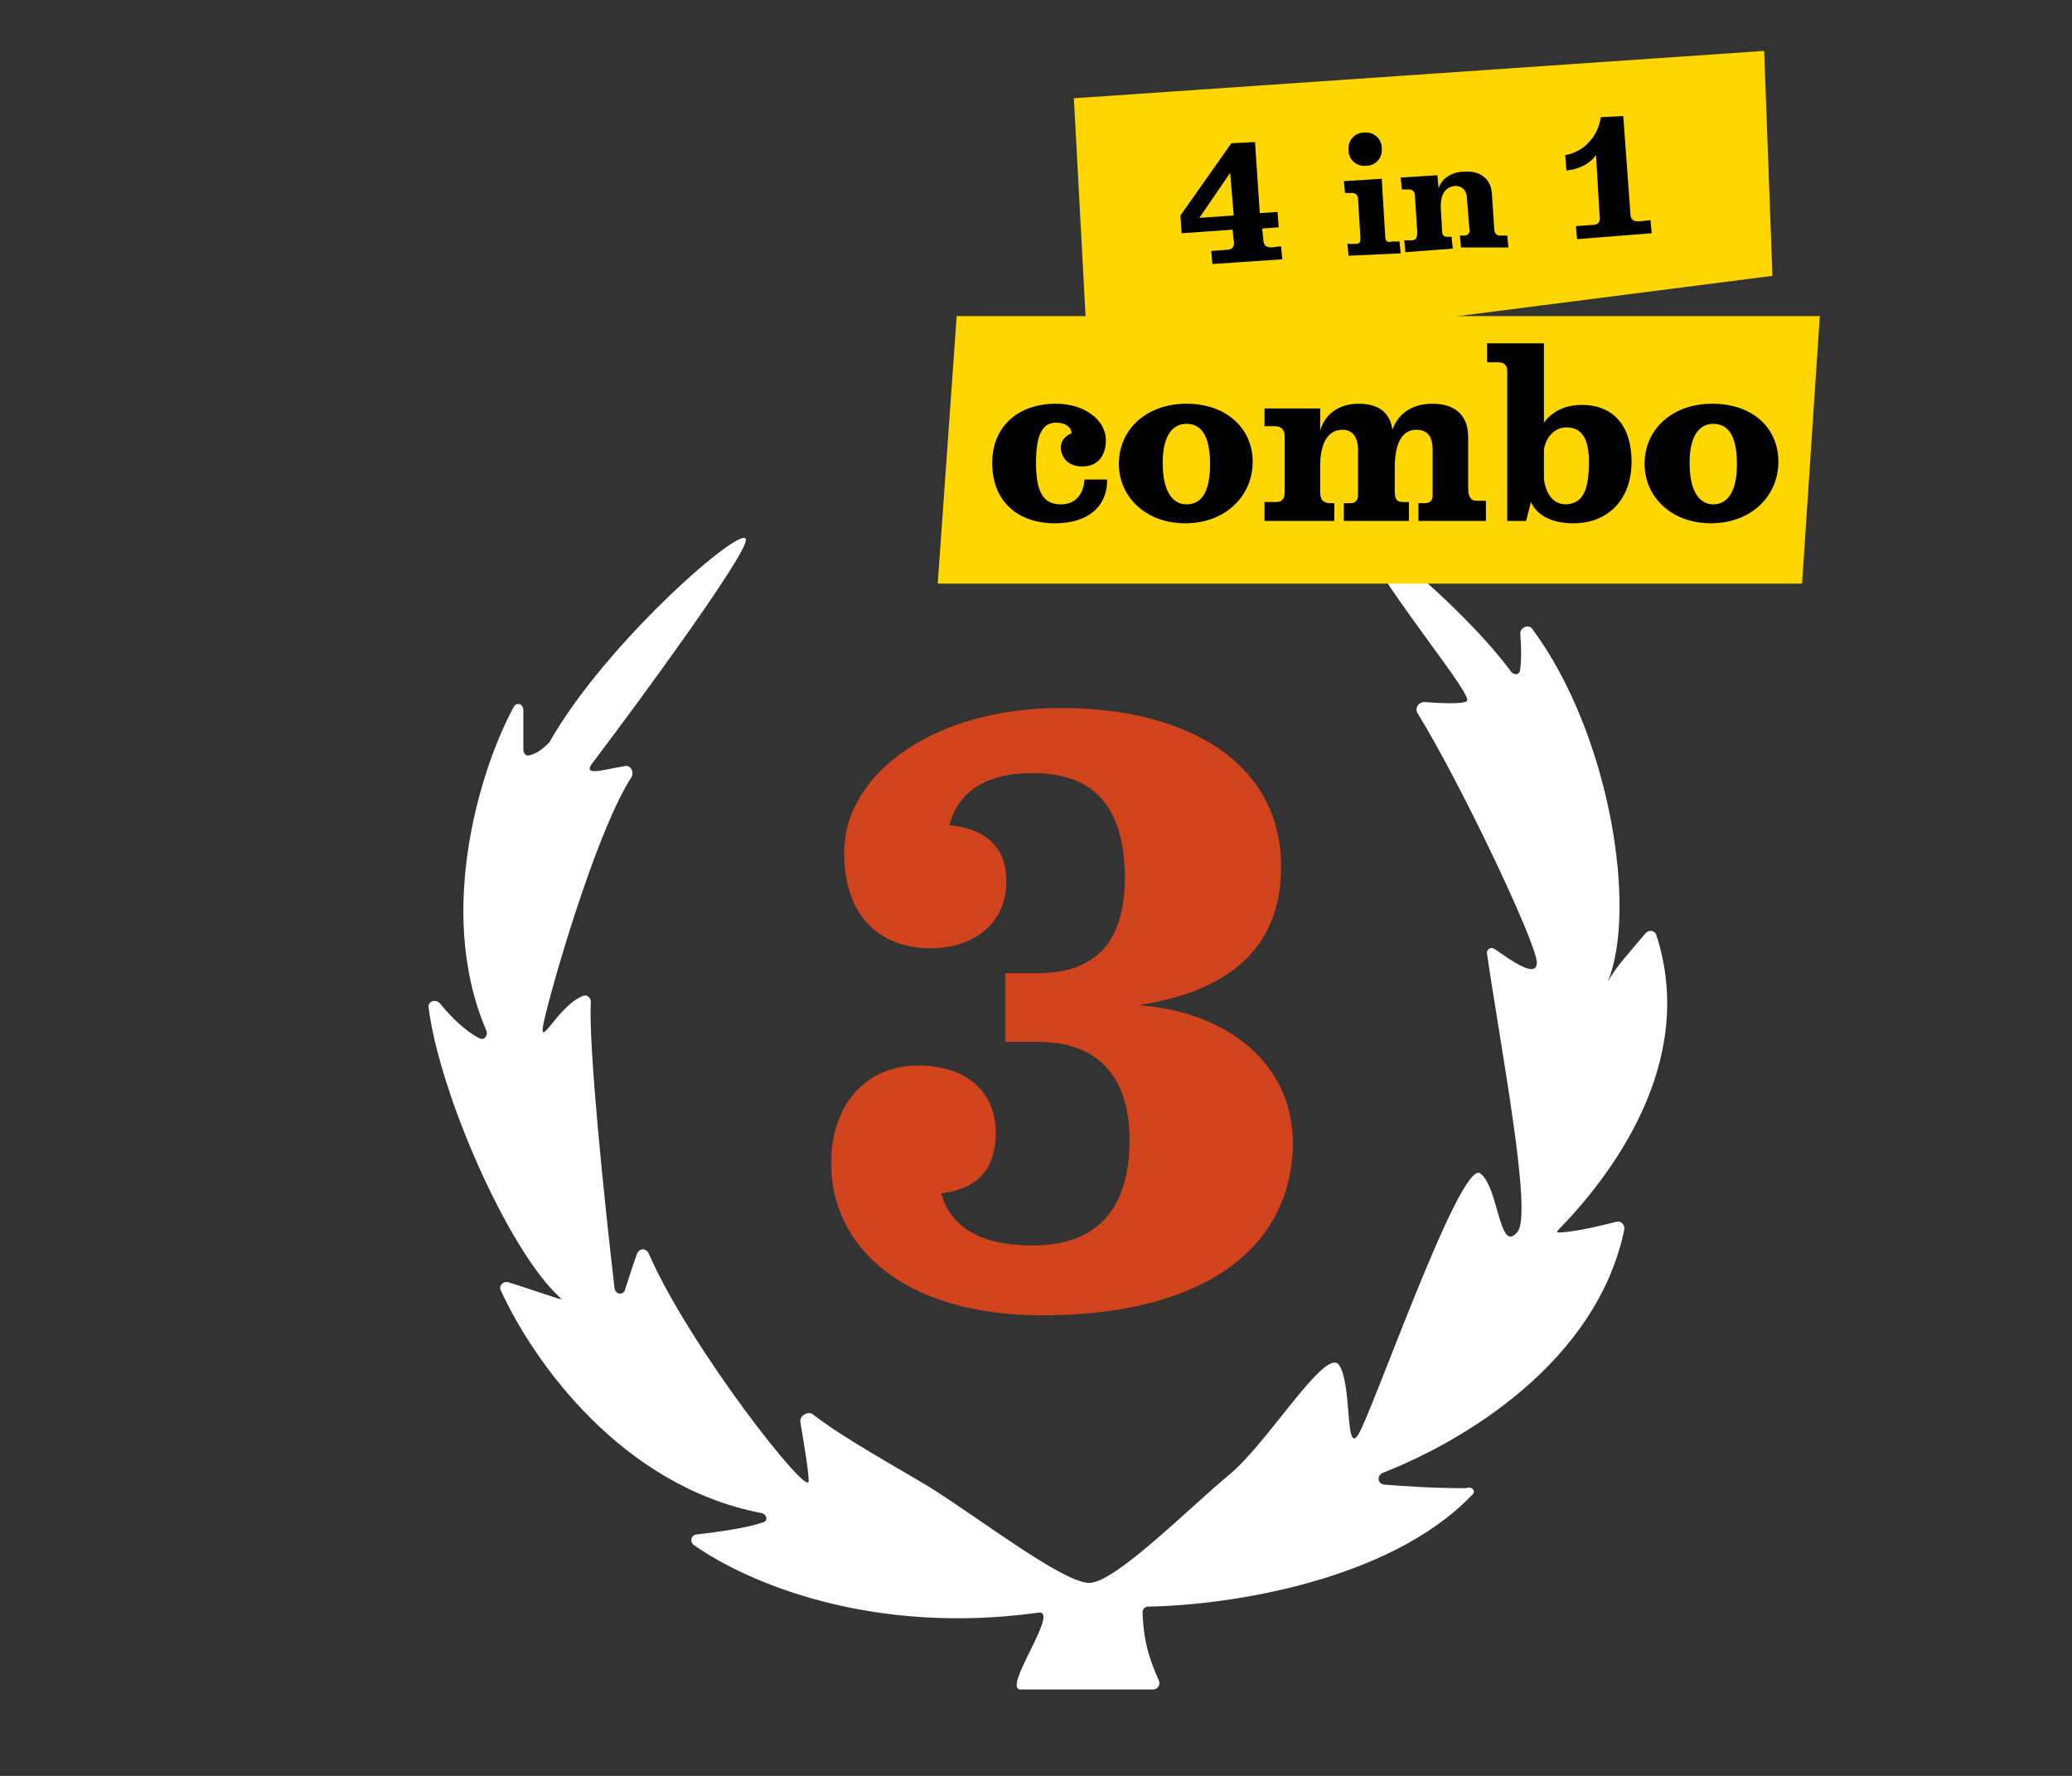 <?xml version="1.0" encoding="utf-8"?>
<!-- Generator: Adobe Illustrator 28.1.0, SVG Export Plug-In . SVG Version: 6.00 Build 0)  -->
<svg version="1.1" id="Layer_1" xmlns="http://www.w3.org/2000/svg" xmlns:xlink="http://www.w3.org/1999/xlink" x="0px" y="0px"
	 viewBox="0 0 175 150" style="enable-background:new 0 0 175 150;" xml:space="preserve">
<rect x="0" y="0" width="175" height="150" fill="#333333" stroke="none"/>
<style type="text/css">
	.st0{enable-background:new    ;}
	.st1{fill:#D0431D;}
	.st2{fill:#FFFFFF;}
	.st3{fill:#FFD600;}
</style>
<g id="Layer_2_00000174582787862187489220000006739072310220930488_">
</g>
<g id="Layer_1_00000173859097645247309060000011860433096333024173_">
	<g class="st0">
		<path class="st1" d="M88,111.1c-11.8,0-17.8-5.9-17.8-12.8c0-5.3,3.2-8.3,7.3-8.3c3.9,0,6.6,2,6.6,5.7c0,2.8-1.3,4.7-4.6,5.1
			c0.8,2.9,3.4,4.4,7.7,4.4c4.9,0,8.2-2.5,8.2-8.9c0-5.8-3.1-8.3-7.7-8.3h-2.8v-5.8h2.7c4.4,0,7.4-2.1,7.4-8c0-6.8-3.3-8.9-7.8-8.9
			c-4.3,0-6.4,1.9-7,4.4c3.1,0.3,4.8,1.9,4.8,4.7c0,3.8-3,5.7-6.4,5.7c-3.9,0-7.3-2.3-7.3-8.1c0-6.6,7.5-12.2,18.3-12.2
			c10.8,0,18.6,4.7,18.6,13.4c0,6.9-4.4,10.5-12,11.7c7.7,0.6,13,5.1,13,11.7C109.1,105.4,101.7,111.1,88,111.1z"/>
	</g>
	<path class="st2" d="M124.3,126.3c-7,7.3-20.7,9.3-27.3,9.4c-0.3,0-0.5,0.2-0.5,0.5c0.1,2.9,0.8,4.4,1.4,5.8
		c0.1,0.3-0.1,0.7-0.5,0.7H86.2c-1.6,0,3.2-6.5,1.6-6.5c-14.3,2-24.8-2.6-29.2-5.7c-0.4-0.3-0.2-0.9,0.3-0.9c1.7-0.2,4-0.5,5.5-1
		c0.5-0.1,0.4-0.7-0.1-0.8c-11.9-2.3-19.3-12.9-22-18.8c-0.2-0.4,0.2-0.8,0.6-0.7c2,0.6,5,1.7,4.5,1.4c0,0-0.1,0-0.1-0.1
		c-4.4-4-10.2-17.3-11.1-24.5c-0.1-0.5,0.6-0.8,1-0.3c0.9,1.1,2.1,2.3,3.3,2.9c0.4,0.2,0.7-0.2,0.6-0.6c-4.5-10.4-0.2-22.9,2.3-27.4
		c0.2-0.4,0.8-0.3,0.8,0.3v3.3c0,0.3,0.2,0.6,0.5,0.5c0.4-0.1,0.9-0.3,1.6-1l0.1-0.1C51.2,54.2,63,44,63,45.6
		c0,1.3-8.6,13.1-13,18.9c-0.8,1.1,1,0.5,2.8,0.2c0.5-0.1,0.8,0.6,0.5,1c-2.6,4-6,15.1-7.2,19.9c-1,4,0.9-0.7,3.2-1.5
		c0.3-0.1,0.6,0.2,0.6,0.5c-0.2,3.8,1.1,16.4,2,24.2c0.1,0.6,0.8,0.6,0.9,0.1c0.3-0.9,0.6-1.9,1-3c0.2-0.5,0.8-0.5,1,0
		c3.4,7.8,13.5,20.7,13.5,19.2c0-0.9-0.4-3.1-0.7-5c-0.1-0.5,0.7-1,1.1-0.6c2.6,2,6.8,4.3,9.8,6.1c4.3,2.7,11.3,8.1,13.5,8.1
		s8.6-6.5,11.9-9.2c3.3-2.8,8.1-10.8,9.2-9.2c1.1,1.6,0.5,7.6,1.6,5.9c1.1-1.6,8.6-23.2,10.3-22.1c1.6,1.1,1.6,7,3.2,4.9
		c1.2-1.7-1.4-15.2-2.6-23.4c-0.1-0.4,0.3-0.7,0.7-0.4c1.3,0.9,3.5,2.5,3.5,1.1c0-1.6-6.5-15.3-10.1-21.1c-0.2-0.4,0.1-0.9,0.6-0.9
		c1.4,0.1,3.3,0.2,3.6-0.1c0.5-0.5-6.3-8.6-8.9-13.5c-0.3-0.5,0.3-0.9,0.7-0.5c5.3,4.1,9.7,8.5,11.9,11.5c0.3,0.4,0.8,0.3,0.8-0.2
		c0.1-0.8,0.1-1.8,0-3c0-0.5,0.7-0.8,1-0.4c6.6,8.9,8.9,23.7,6.4,29.8c0.8-1.4,1.8-2.4,3.2-4.1c0.3-0.3,0.8-0.2,0.9,0.2
		c3.5,10.8-3.9,20.4-8.3,24.9c-0.1,0.1-0.1,0.2,0,0.2c0.5,0,1.8-0.1,4.9-0.9c0.4-0.1,0.7,0.2,0.7,0.6c-2.3,11.2-13.5,17.9-20.4,20.6
		c-0.5,0.2-0.5,0.9,0.1,1c1.5,0.1,3.7,0.3,6.9,0.3C124.4,125.5,124.7,126,124.3,126.3z"/>
	<polygon class="st3" points="90.7,8.3 149,4.3 149.7,23.3 91.9,30.7 	"/>
	<polygon class="st3" points="80.8,26.7 153.7,26.7 152.2,49.3 79.2,49.3 	"/>
	<path d="M146.7,39.2c0-2.5-0.8-3.4-2-3.4c-1.1,0-2,0.9-2,3.3c0,2.5,0.9,3.5,2,3.5S146.7,41.7,146.7,39.2z M150.2,39
		c0,2.9-2.3,5.2-5.7,5.2s-5.6-2.3-5.6-5c0-3,2.4-5.1,5.7-5.1C148.1,34.1,150.2,36.2,150.2,39z M134.2,39c0-2.1-0.7-2.9-1.9-2.9
		c-1.1,0-1.8,1-1.9,1.9c0,0.8,0,2,0,2.5c0.2,1.3,0.8,2.1,1.9,2.1C133.6,42.5,134.2,41.6,134.2,39z M137.8,39c0,3.2-2,5.2-4.9,5.2
		c-1.9,0-3.1-0.7-3.6-1.8l-0.4,1.6h-1.6V31.3c0-0.4-0.2-0.7-0.8-0.7h-0.9V29h4.8v6.7c0.5-0.7,1.5-1.5,3.2-1.5
		C136.2,34.2,137.8,35.9,137.8,39z M125.5,44h-5.7v-1.5h0.6c0.3,0,0.6-0.2,0.6-0.6V38c0-1.1-0.4-1.7-1.4-1.7c-1.2,0-1.8,1.2-1.8,3.2
		v1.9c0,0.7,0.1,1,0.7,1h0.5V44h-5.5v-1.5h0.6c0.4,0,0.6-0.3,0.6-0.7V38c0-1.1-0.5-1.7-1.3-1.7c-1.3,0-1.9,1.2-1.9,3.1v2.1
		c0,0.7,0.2,0.9,0.7,1h0.5V44h-5.9v-1.6h1c0.5,0,0.7-0.3,0.7-0.8v-4.8c0-0.5-0.3-0.8-0.8-0.8h-0.9v-1.5h4.7v1.9
		c0.4-1.5,1.7-2.3,3.2-2.3c1.7,0,2.7,0.7,2.9,2.2c0.5-1.4,1.7-2.2,3.4-2.2c1.8,0,3,0.9,3,2.8v4.3c0,0.7,0.2,1.1,0.7,1.1h0.8
		L125.5,44L125.5,44z M102.2,39.2c0-2.5-0.8-3.4-2-3.4c-1.1,0-2,0.9-2,3.3c0,2.5,0.9,3.5,2,3.5C101.4,42.6,102.2,41.7,102.2,39.2z
		 M105.8,39c0,2.9-2.3,5.2-5.7,5.2c-3.4,0-5.6-2.3-5.6-5c0-3,2.4-5.1,5.7-5.1C103.6,34.1,105.8,36.2,105.8,39z M93.5,40.8
		c-0.1,2-1.6,3.4-4.4,3.4c-3.3,0-5.3-2-5.3-5.1c0-3,2.1-5,5.4-5c2.3,0,4.2,1.3,4.2,3.1c0,1.2-0.6,2.2-2,2.2c-1.1,0-1.8-0.7-1.8-1.6
		c0-0.6,0.4-1,0.9-1.2c0-0.5-0.5-0.9-1.3-0.9c-1.2,0-1.7,1.1-1.7,3.4c0,2.6,0.7,3.5,2.1,3.5c1.3,0,1.9-0.9,2-2.1h1.9
		C93.5,40.7,93.5,40.7,93.5,40.8z"/>
	<g class="st0">
		<path d="M106.6,19.3l0.1,0.9c0,0.5,0.2,0.7,0.7,0.7l0.8-0.1l0.1,1.1l-5.9,0.4l-0.1-1.1l1.3-0.1c0.5,0,0.7-0.3,0.6-0.8l-0.1-0.9
			l-4.3,0.3l-0.1-1.5l4.3-6.1l2-0.1l0.4,6l1.5-0.1l0.1,1.3L106.6,19.3z M103.9,14.6l-2.6,3.8l2.9-0.2L103.9,14.6z"/>
		<path d="M113.9,21.6l-0.1-1l0.7,0c0.3,0,0.4-0.1,0.4-0.5l-0.2-3.3c0-0.3-0.2-0.5-0.5-0.5l-0.6,0l-0.1-1l3.2-0.2l0.3,4.9
			c0,0.4,0.2,0.5,0.6,0.4l0.6,0l0.1,1L113.9,21.6z M115.4,14c-0.8,0.1-1.5-0.5-1.5-1.3c-0.1-0.8,0.5-1.5,1.3-1.5
			c0.8-0.1,1.5,0.5,1.5,1.3C116.8,13.3,116.2,14,115.4,14z"/>
		<path d="M123.4,20.9l-0.1-1l0.4,0c0.3,0,0.5-0.3,0.4-0.6l-0.2-2.5c0-0.7-0.4-1.1-1-1.1c-0.9,0.1-1.3,0.8-1.2,2.1l0.1,1.7
			c0,0.4,0.2,0.5,0.4,0.5l0.4,0l0.1,1l-4,0.3l-0.1-1l0.6,0c0.4,0,0.5-0.2,0.5-0.7l-0.2-3.1c0-0.3-0.2-0.5-0.5-0.5l-0.6,0l-0.1-1
			l3.1-0.2l0.1,1.1c0.3-0.9,1.2-1.4,2.2-1.4c1.3-0.1,2.2,0.6,2.3,1.8l0.2,3c0,0.4,0.2,0.6,0.5,0.6l0.6,0l0.1,1L123.4,20.9z"/>
		<path d="M133.2,20.2l-0.1-1.1l1.4-0.1c0.5,0,0.7-0.3,0.6-0.8l-0.3-5.1c-0.5,0.7-1.4,1.2-2.5,1.3l-0.1-1.3c1.7-0.3,2.8-1.7,3-3.2
			l1.9-0.1l0.6,8.2c0,0.5,0.2,0.7,0.7,0.7l1-0.1l0.1,1.1L133.2,20.2z"/>
	</g>
</g>
</svg>
